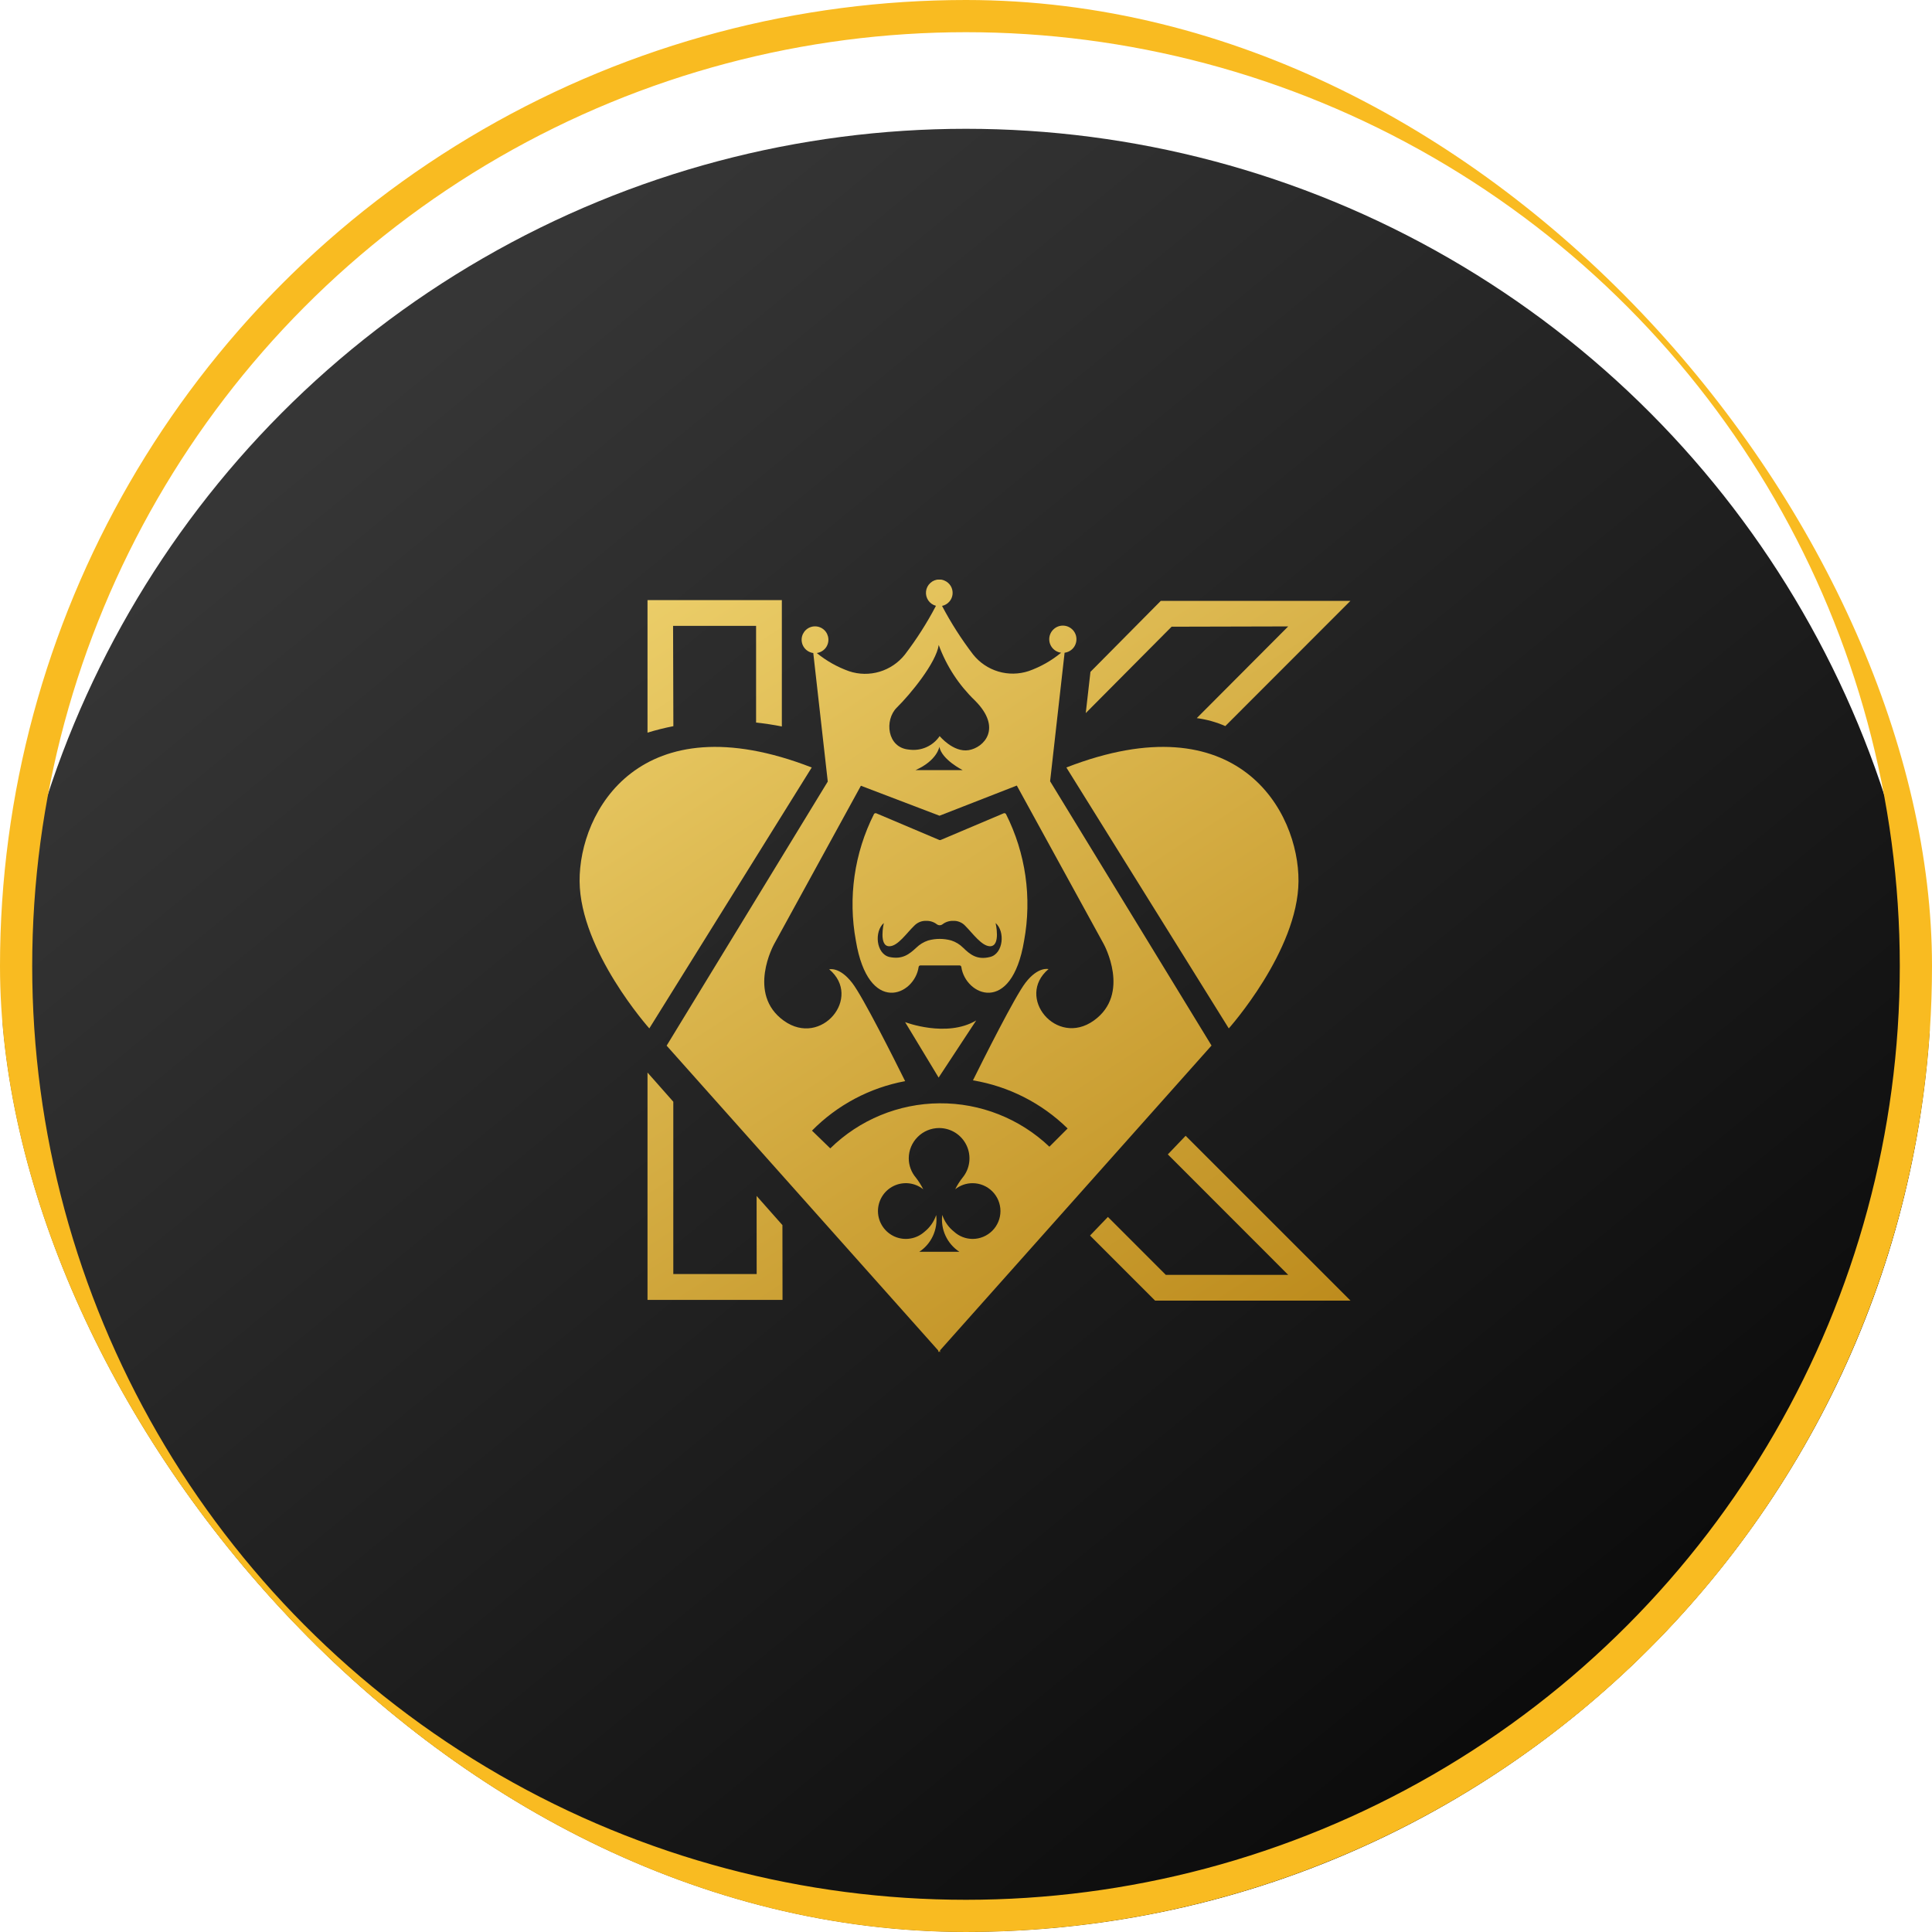<svg width="60" height="60" viewBox="0 0 60 60" fill="none" xmlns="http://www.w3.org/2000/svg">
<g clip-path="url(#clip0_1385_1429)">
<g filter="url(#filter0_i_1385_1429)">
<circle cx="30" cy="30" r="30" fill="url(#paint0_linear_1385_1429)"/>
</g>
<circle cx="30" cy="30" r="29.5" stroke="#F9BB21"/>
<g clip-path="url(#clip1_1385_1429)">
<path d="M37.625 32.47L32.612 24.263L33.062 20.271C33.168 20.257 33.266 20.203 33.334 20.121C33.402 20.038 33.436 19.932 33.429 19.825C33.423 19.718 33.375 19.617 33.297 19.544C33.218 19.47 33.115 19.429 33.008 19.429C32.9 19.429 32.797 19.47 32.719 19.544C32.64 19.617 32.593 19.718 32.586 19.825C32.579 19.932 32.613 20.038 32.682 20.121C32.75 20.203 32.847 20.257 32.954 20.271C32.655 20.518 32.315 20.71 31.949 20.84C31.643 20.941 31.313 20.947 31.004 20.855C30.694 20.762 30.421 20.578 30.22 20.325C29.857 19.85 29.534 19.346 29.256 18.817C29.343 18.799 29.421 18.753 29.48 18.687C29.539 18.622 29.575 18.538 29.583 18.451C29.591 18.363 29.571 18.274 29.526 18.199C29.48 18.123 29.412 18.064 29.33 18.03C29.279 18.007 29.223 17.996 29.166 17.996C29.066 17.997 28.969 18.035 28.894 18.103C28.819 18.17 28.771 18.262 28.759 18.362C28.747 18.462 28.772 18.563 28.828 18.646C28.885 18.729 28.97 18.789 29.067 18.814V18.814C28.788 19.347 28.464 19.854 28.099 20.332C27.898 20.584 27.624 20.769 27.315 20.861C27.006 20.953 26.676 20.948 26.37 20.846C26.005 20.716 25.665 20.525 25.365 20.28C25.47 20.266 25.565 20.213 25.633 20.132C25.7 20.05 25.733 19.946 25.726 19.84C25.719 19.735 25.673 19.636 25.596 19.564C25.518 19.492 25.417 19.452 25.311 19.452C25.206 19.452 25.104 19.492 25.027 19.564C24.95 19.636 24.903 19.735 24.896 19.84C24.889 19.946 24.923 20.05 24.99 20.132C25.057 20.213 25.152 20.266 25.257 20.28L25.707 24.272L20.703 32.474L29.139 41.942C29.142 41.959 29.142 41.975 29.139 41.992L29.166 41.965L29.195 41.998C29.192 41.977 29.192 41.956 29.195 41.935L37.625 32.47ZM27.851 21.975C28.276 21.557 29.074 20.583 29.153 20.03C29.392 20.683 29.776 21.272 30.277 21.755C31.137 22.613 30.558 23.22 30.081 23.297C29.605 23.373 29.182 22.86 29.182 22.86C29.078 23.013 28.933 23.133 28.764 23.207C28.595 23.281 28.409 23.305 28.227 23.279C27.546 23.22 27.462 22.359 27.851 21.975V21.975ZM29.897 23.917H28.431C29.105 23.62 29.173 23.193 29.173 23.193C29.249 23.593 29.897 23.917 29.897 23.917ZM25.217 35.113C26.001 34.317 27.011 33.78 28.11 33.576C27.795 32.942 26.799 30.953 26.466 30.526C26.071 30.013 25.752 30.103 25.752 30.103C26.788 30.973 25.509 32.533 24.345 31.701C23.18 30.869 24.039 29.323 24.039 29.323L26.736 24.402L29.177 25.333L31.578 24.396L34.276 29.316C34.276 29.316 35.132 30.863 33.97 31.694C32.808 32.526 31.529 30.966 32.563 30.096C32.563 30.096 32.243 30.006 31.848 30.519C31.52 30.944 30.54 32.897 30.216 33.551C31.326 33.737 32.352 34.258 33.156 35.046L32.59 35.612C31.67 34.738 30.446 34.254 29.177 34.264C27.908 34.273 26.692 34.775 25.785 35.664L25.217 35.113ZM28.541 38.881C28.729 38.759 28.878 38.587 28.972 38.384C29.066 38.181 29.102 37.956 29.074 37.734C29.006 37.94 28.878 38.121 28.708 38.256C28.584 38.366 28.433 38.438 28.27 38.464C28.107 38.491 27.94 38.47 27.788 38.405C27.637 38.339 27.507 38.232 27.415 38.095C27.322 37.959 27.271 37.798 27.266 37.634C27.262 37.469 27.305 37.306 27.39 37.164C27.474 37.023 27.598 36.909 27.746 36.835C27.893 36.762 28.059 36.732 28.223 36.749C28.387 36.767 28.543 36.831 28.672 36.934V36.934C28.609 36.808 28.533 36.688 28.447 36.577C28.303 36.409 28.223 36.195 28.222 35.974C28.223 35.725 28.322 35.485 28.499 35.309C28.675 35.132 28.914 35.033 29.164 35.032C29.343 35.032 29.519 35.083 29.67 35.178C29.821 35.274 29.942 35.411 30.018 35.573C30.095 35.736 30.123 35.916 30.1 36.094C30.078 36.271 30.005 36.439 29.89 36.577V36.577C29.803 36.688 29.727 36.807 29.665 36.934V36.934C29.818 36.811 30.009 36.744 30.205 36.745C30.434 36.745 30.654 36.836 30.817 36.999C30.979 37.161 31.07 37.381 31.07 37.611C31.07 37.84 30.979 38.06 30.817 38.222C30.654 38.385 30.434 38.476 30.205 38.476C29.992 38.475 29.786 38.395 29.629 38.251C29.459 38.117 29.331 37.936 29.263 37.73C29.235 37.952 29.27 38.177 29.365 38.379C29.459 38.582 29.608 38.754 29.796 38.876H28.51L28.541 38.881Z" fill="url(#paint1_linear_1385_1429)"/>
<path d="M28.109 31.743L29.15 33.465L30.317 31.691C29.397 32.238 28.109 31.743 28.109 31.743Z" fill="url(#paint2_linear_1385_1429)"/>
<path d="M28.529 30.029C28.531 30.017 28.538 30.005 28.547 29.996C28.557 29.988 28.57 29.983 28.583 29.982H29.801C29.814 29.983 29.827 29.988 29.837 29.996C29.847 30.005 29.853 30.017 29.855 30.029C29.979 30.913 31.415 31.551 31.804 29.216C32.051 27.878 31.854 26.497 31.242 25.282C31.235 25.27 31.224 25.262 31.212 25.257C31.199 25.253 31.185 25.253 31.172 25.257L29.212 26.087C29.199 26.091 29.185 26.091 29.172 26.087L27.212 25.257C27.199 25.253 27.185 25.253 27.173 25.257C27.16 25.262 27.149 25.27 27.142 25.282C26.53 26.497 26.333 27.878 26.58 29.216C26.969 31.551 28.405 30.913 28.529 30.029ZM27.616 29.719C27.205 29.616 27.147 28.926 27.448 28.665C27.448 28.665 27.279 29.393 27.621 29.387C27.884 29.387 28.163 28.968 28.387 28.755C28.436 28.703 28.494 28.662 28.56 28.634C28.626 28.607 28.696 28.595 28.767 28.598C28.885 28.595 29 28.632 29.093 28.703C29.119 28.723 29.151 28.734 29.183 28.734C29.216 28.734 29.247 28.723 29.273 28.703C29.366 28.632 29.482 28.595 29.599 28.598C29.67 28.594 29.741 28.607 29.806 28.634C29.872 28.661 29.931 28.702 29.979 28.755C30.204 28.98 30.485 29.382 30.745 29.387C31.089 29.387 30.919 28.665 30.919 28.665C31.22 28.926 31.161 29.616 30.75 29.719C30.339 29.823 30.123 29.638 29.909 29.431C29.806 29.328 29.68 29.251 29.541 29.207C29.307 29.142 29.06 29.142 28.826 29.207C28.687 29.252 28.561 29.329 28.457 29.431C28.244 29.627 28.03 29.809 27.616 29.719Z" fill="url(#paint3_linear_1385_1429)"/>
<path d="M25.209 23.835C19.875 21.762 17.982 25.206 18 27.37C18.018 29.535 20.165 31.938 20.165 31.938L25.209 23.835Z" fill="url(#paint4_linear_1385_1429)"/>
<path d="M33.117 23.835L38.161 31.938C38.161 31.938 40.31 29.535 40.326 27.37C40.342 25.206 38.451 21.762 33.117 23.835Z" fill="url(#paint5_linear_1385_1429)"/>
<path d="M40.006 19.454L37.167 22.302C37.472 22.342 37.77 22.425 38.053 22.549L41.939 18.66H36.05L33.865 20.865L33.719 22.146L36.385 19.463L40.006 19.454Z" fill="url(#paint6_linear_1385_1429)"/>
<path d="M36.268 35.851L40.006 39.592H36.205L34.407 37.793L33.852 38.371L35.872 40.392H41.941L36.821 35.273L36.268 35.851Z" fill="url(#paint7_linear_1385_1429)"/>
<path d="M20.903 19.437H23.481V22.44C23.755 22.469 24.023 22.51 24.281 22.561V18.637H20.109V22.753C20.373 22.672 20.641 22.605 20.912 22.552L20.903 19.437Z" fill="url(#paint8_linear_1385_1429)"/>
<path d="M23.497 37.141L23.499 39.566H20.91V34.215L20.109 33.309V40.369H24.302L24.299 38.047L23.497 37.141Z" fill="url(#paint9_linear_1385_1429)"/>
</g>
</g>
<defs>
<filter id="filter0_i_1385_1429" x="0" y="0" width="60" height="64" filterUnits="userSpaceOnUse" color-interpolation-filters="sRGB">
<feFlood flood-opacity="0" result="BackgroundImageFix"/>
<feBlend mode="normal" in="SourceGraphic" in2="BackgroundImageFix" result="shape"/>
<feColorMatrix in="SourceAlpha" type="matrix" values="0 0 0 0 0 0 0 0 0 0 0 0 0 0 0 0 0 0 127 0" result="hardAlpha"/>
<feOffset dy="4"/>
<feGaussianBlur stdDeviation="2"/>
<feComposite in2="hardAlpha" operator="arithmetic" k2="-1" k3="1"/>
<feColorMatrix type="matrix" values="0 0 0 0 1 0 0 0 0 1 0 0 0 0 1 0 0 0 0.05 0"/>
<feBlend mode="normal" in2="shape" result="effect1_innerShadow_1385_1429"/>
</filter>
<linearGradient id="paint0_linear_1385_1429" x1="11.591" y1="8.182" x2="52.5" y2="57.955" gradientUnits="userSpaceOnUse">
<stop stop-color="#363636"/>
<stop offset="1" stop-color="#040404"/>
</linearGradient>
<linearGradient id="paint1_linear_1385_1429" x1="19.766" y1="15" x2="38.452" y2="43.495" gradientUnits="userSpaceOnUse">
<stop stop-color="#F0D470"/>
<stop offset="1" stop-color="#BC8A1B"/>
</linearGradient>
<linearGradient id="paint2_linear_1385_1429" x1="18.673" y1="15.718" x2="37.357" y2="44.214" gradientUnits="userSpaceOnUse">
<stop stop-color="#F0D470"/>
<stop offset="1" stop-color="#BC8A1B"/>
</linearGradient>
<linearGradient id="paint3_linear_1385_1429" x1="20.417" y1="14.571" x2="39.101" y2="43.067" gradientUnits="userSpaceOnUse">
<stop stop-color="#F0D470"/>
<stop offset="1" stop-color="#BC8A1B"/>
</linearGradient>
<linearGradient id="paint4_linear_1385_1429" x1="15.858" y1="17.561" x2="34.544" y2="46.057" gradientUnits="userSpaceOnUse">
<stop stop-color="#F0D470"/>
<stop offset="1" stop-color="#BC8A1B"/>
</linearGradient>
<linearGradient id="paint5_linear_1385_1429" x1="26.967" y1="10.278" x2="45.653" y2="38.774" gradientUnits="userSpaceOnUse">
<stop stop-color="#F0D470"/>
<stop offset="1" stop-color="#BC8A1B"/>
</linearGradient>
<linearGradient id="paint6_linear_1385_1429" x1="29.922" y1="8.338" x2="48.608" y2="36.834" gradientUnits="userSpaceOnUse">
<stop stop-color="#F0D470"/>
<stop offset="1" stop-color="#BC8A1B"/>
</linearGradient>
<linearGradient id="paint7_linear_1385_1429" x1="21.264" y1="14.016" x2="39.95" y2="42.511" gradientUnits="userSpaceOnUse">
<stop stop-color="#F0D470"/>
<stop offset="1" stop-color="#BC8A1B"/>
</linearGradient>
<linearGradient id="paint8_linear_1385_1429" x1="18.848" y1="15.6" x2="37.535" y2="44.096" gradientUnits="userSpaceOnUse">
<stop stop-color="#F0D470"/>
<stop offset="1" stop-color="#BC8A1B"/>
</linearGradient>
<linearGradient id="paint9_linear_1385_1429" x1="10.372" y1="21.164" x2="29.058" y2="49.659" gradientUnits="userSpaceOnUse">
<stop stop-color="#F0D470"/>
<stop offset="1" stop-color="#BC8A1B"/>
</linearGradient>
<clipPath id="clip0_1385_1429">
<rect width="60" height="60" rx="30" fill="white"/>
</clipPath>
<clipPath id="clip1_1385_1429">
<rect width="23.944" height="24" fill="white" transform="translate(18 18)"/>
</clipPath>
</defs>
</svg>
